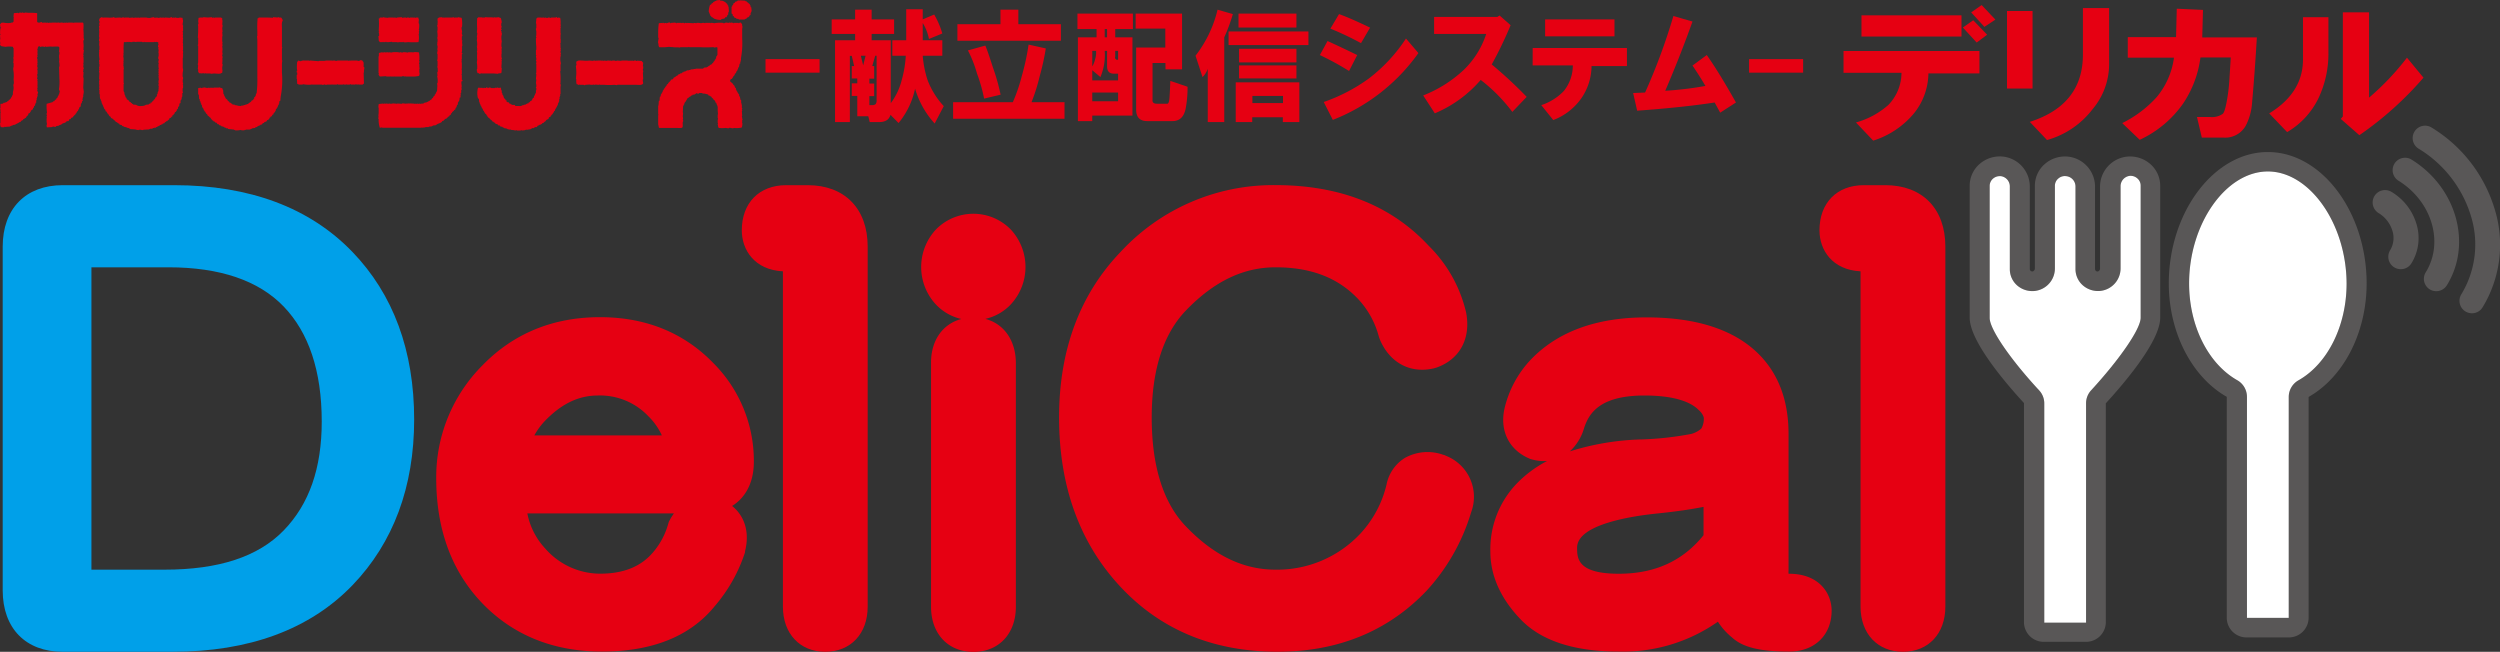 <svg xmlns="http://www.w3.org/2000/svg" viewBox="0 0 454.17 118.41"><rect x="0" y="0" width="454.17" height="118.41" fill="#333333" stroke="none"/><defs><style>.cls-1{fill:#00a0e9;}.cls-2,.cls-4{fill:#e60012;}.cls-3{fill:#595757;}.cls-4{fill-rule:evenodd;}.cls-5{fill:#fff;}</style></defs><g id="レイヤー_2" data-name="レイヤー 2"><g id="文字"><path class="cls-1" d="M64,45.74c-7.73-8-18.63-12.1-32.39-12.1H11.39C4.67,33.64.49,37.91.49,44.8v62.45c0,6.89,4.18,11.16,10.9,11.16h19.9c14,0,25-4.07,32.75-12.1,7.43-7.73,11.2-17.86,11.2-30.1C75.24,63.73,71.47,53.48,64,45.74ZM16.61,48.56h14c9.34,0,16.38,2.4,20.92,7.12s6.92,11.68,6.92,20.9c0,8.48-2.27,15-6.92,19.79s-11.82,7.12-21.63,7.12H16.61Z"/><path class="cls-2" d="M133,91.92c2.49-1.55,3.95-4.34,3.95-8a25.1,25.1,0,0,0-7.3-17.9h0c-5.37-5.57-12.32-8.4-20.66-8.4-8.58,0-15.77,3-21.37,8.78a28.71,28.71,0,0,0-8.37,20.49c0,9.3,2.82,16.94,8.37,22.71s12.91,8.77,21.72,8.77c9.22,0,16.14-2.81,20.58-8.34a28.49,28.49,0,0,0,5.43-9.7l0-.19C136.21,96.76,135.32,93.78,133,91.92Zm-11.5,2.89-.14.48a13.46,13.46,0,0,1-2.68,5c-2.21,2.64-5.38,3.93-9.69,3.93a13.27,13.27,0,0,1-9.91-4.54,13,13,0,0,1-3.28-6.41h26.63a9.17,9.17,0,0,0-.69,1.09ZM99.08,76.38c2.93-3,6-4.53,9.54-4.53a12.11,12.11,0,0,1,9.19,3.79,11.74,11.74,0,0,1,2.43,3.46H97.07A12.52,12.52,0,0,1,99.08,76.38Z"/><path class="cls-2" d="M146.73,33.64h-3.91c-4.89,0-8.06,3.22-8.06,8.2,0,3.58,2.32,7.19,7.47,7.45v60.92c0,4.91,3.09,8.2,7.7,8.2s7.7-3.29,7.7-8.2V44.8C157.63,37.91,153.45,33.64,146.73,33.64Z"/><path class="cls-2" d="M179,57.93a9.08,9.08,0,0,0,4.62-2.62,10,10,0,0,0,0-13.62l0,0a9.51,9.51,0,0,0-13.59,0,10,10,0,0,0,0,13.63,9.1,9.1,0,0,0,4.62,2.63c-3.37.89-5.51,3.85-5.51,7.93v44.35c0,4.91,3.1,8.2,7.7,8.2s7.71-3.29,7.71-8.2V65.86C184.5,61.78,182.35,58.81,179,57.93Z"/><path class="cls-2" d="M262.77,82.84l-.33-.15-.34-.1a8.44,8.44,0,0,0-6.86.59,7.35,7.35,0,0,0-3.36,4.89,19.82,19.82,0,0,1-4.56,8.67,20.68,20.68,0,0,1-15.59,6.75c-5.88,0-11.21-2.57-16.29-7.86-4.12-4.28-6.21-10.94-6.21-19.79,0-8.6,2.09-15.14,6.2-19.42,5.09-5.29,10.42-7.86,16.3-7.86,6.36,0,11.23,1.85,14.88,5.64a15.89,15.89,0,0,1,3.88,6.95l.2.56c1.79,4.21,5.53,6.2,9.78,5.21l.46-.13c4.24-1.47,6.32-5.27,5.42-10a25,25,0,0,0-6.82-12.16c-6.78-7.31-16.14-11-27.8-11a37.74,37.74,0,0,0-28.12,12.1c-7.44,7.73-11.21,17.86-11.21,30.1,0,12.74,3.89,23.24,11.57,31.21,7.24,7.54,16.71,11.36,28.12,11.36,10.93,0,20-3.7,27-11a36.37,36.37,0,0,0,8.16-14.31A8,8,0,0,0,262.77,82.84Z"/><path class="cls-2" d="M325,104.23h-.08a5.45,5.45,0,0,1,0-.67V78.8c0-5.86-1.73-10.64-5.16-14.21h0c-4.42-4.6-11.37-6.93-20.66-6.93-9.06,0-16.13,2.58-21,7.67A19.3,19.3,0,0,0,273.37,74c-1,4.08.67,7.62,4.32,9.24l.34.15.35.09a8,8,0,0,0,2.67.27,21.46,21.46,0,0,0-5.49,4.08,17.23,17.23,0,0,0-4.81,12.36c0,4.39,1.86,8.55,5.53,12.36s9.59,5.82,17.81,5.82a30,30,0,0,0,18-5.43,11.79,11.79,0,0,0,2.52,2.83c1.95,1.82,5.11,2.6,10.44,2.6,4.61,0,7.7-3,7.7-7.46C332.71,107.6,330.33,104.23,325,104.23Zm-15.52-7c-3.8,4.7-8.85,7-15.4,7-7.57,0-7.57-2.85-7.57-4.74,0-4.31,10.32-5.79,14.79-6.23,3.45-.36,6.1-.76,8.18-1.18ZM287.74,77.9c.87-2.82,2.9-6.05,11-6.05,4.79,0,8.21.92,9.9,2.68a2.84,2.84,0,0,1,.88,1.31,3.6,3.6,0,0,1-.43,2,4.44,4.44,0,0,1-1.88,1,58.75,58.75,0,0,1-9.18,1h-.25A47.56,47.56,0,0,0,285.19,82,9.25,9.25,0,0,0,287.74,77.9Z"/><path class="cls-2" d="M342.51,33.64H338.6c-4.9,0-8.06,3.22-8.06,8.2,0,3.58,2.31,7.19,7.46,7.45v60.92c0,4.91,3.1,8.2,7.71,8.2s7.7-3.29,7.7-8.2V44.8C353.41,37.91,349.23,33.64,342.51,33.64Z"/><path class="cls-3" d="M415.76,115.8h-7.59a3.59,3.59,0,0,1-3.64-3.53V72.09C398.16,68.47,394,60.38,394,51.49c0-12.94,8.22-23.87,18-23.87s17.94,10.93,17.94,23.87c0,8.89-4.14,17-10.54,20.62l0,40.16A3.59,3.59,0,0,1,415.76,115.8ZM412,31.15c-7.63,0-14.31,9.5-14.31,20.34,0,7.66,3.43,14.56,8.74,17.58a3.48,3.48,0,0,1,1.77,3v40.18h7.59V72.09a3.48,3.48,0,0,1,1.77-3c5.31-3,8.74-9.92,8.74-17.58C426.27,40.65,419.59,31.15,412,31.15Z"/><path class="cls-3" d="M378.92,116.6h-7.59a3.59,3.59,0,0,1-3.64-3.53V73.22c-3.68-4-9.86-11.36-9.86-15.5v-24a5.22,5.22,0,0,1,1.79-3.92,5.59,5.59,0,0,1,4.2-1.36,5.48,5.48,0,0,1,4.93,5.43v15a.46.46,0,0,0,.15.33.47.47,0,0,0,.37.11.56.56,0,0,0,.4-.57V33.73a5.22,5.22,0,0,1,1.79-3.92,5.58,5.58,0,0,1,4.21-1.36,5.49,5.49,0,0,1,4.93,5.43v15a.43.43,0,0,0,.15.33.46.46,0,0,0,.36.11.56.56,0,0,0,.4-.57V33.88a5.49,5.49,0,0,1,4.94-5.43,5.58,5.58,0,0,1,4.2,1.36,5.22,5.22,0,0,1,1.79,3.92v24c0,4.14-6.19,11.51-9.88,15.54v39.81A3.59,3.59,0,0,1,378.92,116.6ZM363.29,32a1.84,1.84,0,0,0-1.23.46,1.74,1.74,0,0,0-.6,1.31v24c0,2,3.68,7.42,9,13.16a3.48,3.48,0,0,1,.92,2.34v39.85h7.59V73.25a3.48,3.48,0,0,1,.92-2.34c5.28-5.75,9-11.18,9-13.19v-24a1.71,1.71,0,0,0-.6-1.31,1.84,1.84,0,0,0-1.41-.46,1.9,1.9,0,0,0-1.64,1.92v14.9a4.12,4.12,0,0,1-3.68,4.08,4.19,4.19,0,0,1-3.16-1,3.94,3.94,0,0,1-1.35-3v-15A1.88,1.88,0,0,0,375.32,32a1.79,1.79,0,0,0-1.41.45,1.71,1.71,0,0,0-.6,1.31V48.78a4.12,4.12,0,0,1-3.68,4.08,4.2,4.2,0,0,1-3.17-1,3.93,3.93,0,0,1-1.34-2.94v-15A1.88,1.88,0,0,0,363.48,32Z"/><path class="cls-2" d="M139.07,10.74h9.82V13.2h-9.82Z"/><path class="cls-2" d="M164.55,10.12h-2.44V7.31h2.52V1.68h3V3.52l2.08-.88a15.29,15.29,0,0,1,1.48,3.44l-2.43,1a8.53,8.53,0,0,0-1.13-2.9V7.31h3.56v2.81h-3.56a19.08,19.08,0,0,0,.87,4.4,14.62,14.62,0,0,0,2.95,4.76l-1.65,3.16a16.16,16.16,0,0,1-3.56-6.33,14.47,14.47,0,0,1-3,6.24l-1.47-1.49c-.24.88-.93,1.32-2.09,1.32H158l-.26-1.06h-2V17.43h-1V15.14h1v-.88h-1V12h.43l-.43-1.85h-.35V22.18h-2.69V7.31h3.65V6.16h-4.26V3.52h4.26V1.76h3V3.52h4.08V6.16h-4.08V7.31h3.47V18.75a11.8,11.8,0,0,0,2-4.23A20.25,20.25,0,0,0,164.55,10.12Zm-8.17,0,.43,1.76.44-1.76Zm2.87,8v-8H159L158.46,12h.35v2.29h-.87v.88h.87v2.29h-.87V19.1h.44a1,1,0,0,0,.69-.18A1.16,1.16,0,0,0,159.25,18.13Z"/><path class="cls-2" d="M173.15,18.57H184a31.65,31.65,0,0,0,1.65-4.84,42.77,42.77,0,0,0,1.21-5.63l3.13.7a44.86,44.86,0,0,1-1.13,5.11,32.55,32.55,0,0,1-1.47,4.66h6v3H173.15Zm.78-14.17h7.82V1.76H185V4.4h7.73v3H173.93Zm1.91,4.76L179,8.28c.29.64.75,2,1.39,4a37.31,37.31,0,0,1,1.39,4.92l-3,.71a29.08,29.08,0,0,0-1.3-4.58A21.75,21.75,0,0,0,175.84,9.16Z"/><path class="cls-2" d="M195.74,2.47h10.07V5.28H202.6v1.5h3.13V21h-7.3V22h-2.61V6.78h3.39V5.28h-3.47Zm5.38,6.77h-.43a10.18,10.18,0,0,1-.78,4.76l-1.48-1.24v1.85h4.69V13.38h-.78c-.81,0-1.22-.44-1.22-1.32Zm-2,0h-.69v2.82a4.2,4.2,0,0,0,.52-1.32A3.81,3.81,0,0,0,199.12,9.24Zm-.69,9.16h4.69V16.81h-4.69Zm2.26-11.62h.43V5.28h-.43Zm2.43,4.05V9.24h-.52V10.3a.39.39,0,0,0,.09.44A.38.38,0,0,0,203.12,10.83Zm8.6.61h-2.34v6.69c-.06.47.2.71.78.71H212c.23.05.38-.24.44-.88s.11-1.62.17-3.26l3.13,1.06a20.57,20.57,0,0,1-.35,4C215.08,21.24,214.3,22,213,22h-4.6c-1.33,0-2-.7-2-2.11V8.63h5.3V5.2h-5.39V2.47h8.43V12.59h-3Z"/><path class="cls-2" d="M217.19,10.12a21.87,21.87,0,0,0,4-8.36l2.78.8a31.44,31.44,0,0,1-1.56,4.22v15.4h-3V12.5a3.84,3.84,0,0,1-.95,1.5Zm6-1.93V5.72H237.7V8.19Zm1.3,6.77h11.56v7.22h-3V21.3h-5.56v.88h-3ZM225,5V2.47h10.52V5Zm.09,3.87h10.43v2.47H225.1Zm0,5.37V11.88h10.43v2.38Zm2.43,4.49h5.56V17.43h-5.56Z"/><path class="cls-2" d="M239.78,10l1.39-2.55c1.8.82,3.59,1.67,5.39,2.55l-1.48,2.9A50.73,50.73,0,0,0,239.78,10Zm.7,8.53a31.37,31.37,0,0,0,8.25-4.31A29.43,29.43,0,0,0,255.42,7l2.26,2.64a34.47,34.47,0,0,1-15.55,12.14ZM241.69,5.2l1.57-2.64c1.45.52,3.33,1.35,5.64,2.46l-1.65,2.82A54.65,54.65,0,0,0,241.69,5.2Z"/><path class="cls-2" d="M258.55,17.34a23.15,23.15,0,0,0,7.3-4.58A15.92,15.92,0,0,0,270,6.16h-9.47V3.08H272l.43-.26,2,1.76A72,72,0,0,1,271,11.71a77.75,77.75,0,0,1,6.35,5.89l-2.61,2.73A30.43,30.43,0,0,0,269,14.52a22.51,22.51,0,0,1-8.34,6.07Z"/><path class="cls-2" d="M278.44,8.72h17.12V12h-6.43a10.38,10.38,0,0,1-1.82,5.81,11,11,0,0,1-5.13,4L280,19.1a10,10,0,0,0,4.08-2.55,7.37,7.37,0,0,0,1.65-4.67h-7.3Zm2.26-5.2h12.6V6.6H280.7Z"/><path class="cls-2" d="M296.69,16.9l2.17-.09A109.43,109.43,0,0,0,304,2.91l3.47,1c-1.5,4.22-3.16,8.42-4.95,12.58a60.64,60.64,0,0,0,7.3-.88q-1.14-1.94-2.35-3.7L310.07,10q2.18,3.08,5.3,8.62l-2.87,1.85-1-1.85q-5.82.89-14.08,1.49Z"/><path class="cls-2" d="M317.75,10.74h9.82V13.2h-9.82Z"/><path class="cls-2" d="M334.91,9.27H359.6v4.07h-9.27a11.76,11.76,0,0,1-2.63,7.26,15.79,15.79,0,0,1-7.4,4.95l-3.13-3.3a14.91,14.91,0,0,0,5.89-3.19,8.45,8.45,0,0,0,2.38-5.83H334.91Zm3.26-6.48h18.17V6.64H338.17ZM356.59,5l1.88-1.32L361,6.31,359.1,7.73Zm1.51-2.75L360,.92l2.5,2.64-2,1.32Z"/><path class="cls-2" d="M364.61,16.09V2h4.64V16.09Zm4.14,6.05q9.64-3.08,9.65-12.21V1.47h4.76V11.69a12.72,12.72,0,0,1-3,8.14,15.74,15.74,0,0,1-8.28,5.61Z"/><path class="cls-2" d="M385.54,22.36a20.78,20.78,0,0,0,6.27-4.73,14.08,14.08,0,0,0,3.13-7.15h-8.39V6.75h8.77l.13-5.17,4.76.22-.13,5H410q-.37,6.25-.87,11.87A10.61,10.61,0,0,1,408,22.8a4.28,4.28,0,0,1-4,2.2h-4l-.88-3.74h2.38a3.47,3.47,0,0,0,2.26-.55c.25-.14.5-.88.75-2.2a31.43,31.43,0,0,0,.5-4.07l.25-4h-5.51a19.44,19.44,0,0,1-3.14,8.36,19.78,19.78,0,0,1-7.89,6.6Z"/><path class="cls-2" d="M412.24,20.6q6.13-3.74,6.14-9.79V3.12H423V9.6a18.89,18.89,0,0,1-1.76,8.14A14.42,14.42,0,0,1,415.5,24Zm13,1,.38-.44V2.24h4.76v15.5a47.55,47.55,0,0,0,6.89-7.26l3,3.63a61.45,61.45,0,0,1-11.65,10.45Z"/><path class="cls-3" d="M436.12,48.9a2.26,2.26,0,0,1-1.91-3.44,4.31,4.31,0,0,0,.42-3.51,5.67,5.67,0,0,0-2.53-3.25,2.25,2.25,0,0,1,2.38-3.83A10.17,10.17,0,0,1,439,40.71a8.72,8.72,0,0,1-.92,7.12A2.25,2.25,0,0,1,436.12,48.9Z"/><path class="cls-3" d="M442.59,52.9a2.32,2.32,0,0,1-1.18-.33,2.25,2.25,0,0,1-.73-3.1c3.35-5.42,1.13-12.88-4.95-16.64A2.25,2.25,0,0,1,438.11,29c8.18,5.06,11.05,15.31,6.4,22.84A2.28,2.28,0,0,1,442.59,52.9Z"/><path class="cls-3" d="M449.06,56.91a2.26,2.26,0,0,1-1.92-3.44,17.43,17.43,0,0,0,1.77-14.16A21.64,21.64,0,0,0,439.37,27a2.25,2.25,0,1,1,2.37-3.83,26.16,26.16,0,0,1,11.5,14.94A21.85,21.85,0,0,1,451,55.84,2.24,2.24,0,0,1,449.06,56.91Z"/><path class="cls-4" d="M136.49,1.35l-.13-.06V1l-.12-.06V.8l-.3-.25-.07-.12h-.12l-.12-.19h-.18l-.07-.12-1-.06V.12L134,.06V.18c-.22.06-.13.11-.43.13l-.12.24h-.13l-.06.12h-.06V.86l-.12.06c-.11.2.07.15-.18.3V2.45l.18.12.06.37h.18l.06.24.37.13.06.12h.31v.06h.12v.06h.92c.17,0,.26-.16.49-.18.08-.25,0-.08.18-.19V3.12H136V3.06l.12-.06V2.88l.24-.19V2.33h.06l.07-.25h.06Zm-1.66,20.94V21.8h.06l-.12-.74h.06l-.06-.92h.06a.16.16,0,0,0-.06-.18c0-.05.1-.16.06-.31h-.06V19h-.06v-.25h-.06v-.55l-.12-.06-.13-.61-.12-.06v-.31l-.12-.06V17h-.06v-.12H134v-.19l-.13-.06v-.12h-.06l-.06-.25h-.06V16l-.18-.12c0-.12-.08-.25-.13-.37l-.18-.12v-.12l-.55-.49v-.25h.06c.05-.17,0-.14.19-.18s.06-.21.24-.25c.09-.39.34-.29.37-.73.33-.09.16-.2.3-.43l.13-.06v-.19H134v-.12h.06l.06-.3.12-.07.12-.61.13-.06v-.3h.06V11h.06v-.43A14.84,14.84,0,0,0,134.83,7V5.33c0-.25.11-.49,0-.62,0-.31,0-.35-.18-.49V4.16c-.29-.18-.31.09-.49.06V4.16h-.8s0,.09-.12.06V4.16h-.18V4.1h-.31v.06c-.08,0-.15-.1-.3-.06v.06l-.56-.06c-.12,0-.28.17-.49.12V4.16a5.92,5.92,0,0,0-1.65.06,1.94,1.94,0,0,0-.67-.06v.06H129V4.16h-.86v.06l-.25-.06a1.49,1.49,0,0,0-.55.06,2.7,2.7,0,0,0-.79-.06v.06l-.49-.06v.06l-1.23-.06v.06c-.08,0-.19-.1-.36-.06a.18.18,0,0,1-.19.06V4.16h-.43l-.12.06V4.16H123s0,.09-.13.06V4.16h-.18V4.1l-.8.06s0,.09-.12.06l-.06-.12c-.23-.09-.49.15-.67.12V4.16c-.21,0-.31.08-.43.06V4.16h-.25v.06h-.06V4.16l-.61.06a11.87,11.87,0,0,0-.12,1.84v.8h.06c.07.27-.22.85,0,1.1a1,1,0,0,0,.12.61,8.58,8.58,0,0,0,1.78-.06l.67.06V8.51c.09,0,0,.05.06.06.38.06.86,0,1.17.06a.16.16,0,0,0,.18-.06h1.47V8.51l.18.06h1.84a20,20,0,0,0,2.33,0c.24-.05.4.18.61,0a.92.92,0,0,1,.3.06V10h-.06v.12l-.12.06v.13h-.06v.3l-.12.06v.13l-.13.06V11h-.06v.12h-.06a.64.64,0,0,0-.18.31c-.25.08-.07,0-.19.18a.82.82,0,0,1-.42.19v.12l-.19.06v.06h-.12l-.06.12h-.12v.06l-.56.07-.06.12h-.12v.06h-1.35v.06H126v.06h-.43v.06h-.19v.06h-.24v.07h-.37v.06l-.24.06V13h-.31l-.06.12-.24.06-.07.13h-.24l-.06.12-.37.12v.12c-.36.09-.45.36-.8.43,0,.17-.1.18-.18.31l-.31.06c-.09.39-.45.43-.55.79-.26.08-.18.18-.3.37l-.12.06v.13l-.13.06V16l-.18.12-.06.25-.12.06-.07.31h-.06v.12h-.06a.38.38,0,0,0-.06.24h-.12a.84.84,0,0,1-.12.49h-.07l-.06.74h-.12l-.06.85h-.06V20h.06V20h-.06v.8s.08,0,.06.12h-.06v1.65a5.07,5.07,0,0,1,.12.61h.06v.06h3.12c.34,0,1,.09,1.11-.12s0-.71.06-1h.06v-.37h-.06a.16.16,0,0,1,.06-.18l-.06-.43.06-.67h-.06l.06-1.23h.06l.06-.24h.06c.09-.2,0-.22.13-.37s0-.14.18-.18c.06-.26.25-.38.3-.61a.46.46,0,0,0,.25-.13v-.06h.12l.06-.12h.13l.12-.18h.18l.06-.13.43-.06v-.06c.17,0,.14,0,.19-.18A1.18,1.18,0,0,0,127,17V16.9h.61V17H128V17l.67.18v.13l.37.12.06.12h.12c.1.35.34.22.43.61.15,0,.1,0,.18.13h.06v.12h.07v.18l.18.12.06.31h.06v.12h.06v.19h.06v.73l.06.74h-.06v.67h.06v.24h-.06v.62h.06l-.06.36h.06a.89.89,0,0,0,.13.55,4.92,4.92,0,0,0,1.22,0l.61.07v-.07c.34-.08.72.18.92,0a4.52,4.52,0,0,0,1.41-.06,1.57,1.57,0,0,0,.12-.85h-.06v-.06Zm-6-20.15v.25h.06l.07.24H129v.19h.06l.24.3h.13l.06.12.18.07v.06l.18.06a2.73,2.73,0,0,0,1.11.18l.06-.12h.18V3.43l.43-.06V3.31c.1-.07.08,0,.12-.19H132l.06-.18h.06V2.76l.18-.13V2.27h.06V2.14h.06l-.06-.92h-.06V1l-.12-.06-.06-.25H132c0-.15,0-.1-.13-.18V.43h-.12l-.06-.12h-.18V.24a1.36,1.36,0,0,0-.68-.12V0l-.67.06V.12l-.37.12V.31c-.12.06-.15,0-.24.12s0,0-.06.12a.35.35,0,0,0-.31.31H129a4.16,4.16,0,0,0-.25,1.28Zm-12.24,8.94-.86-.06a.16.16,0,0,1-.18.06V11h-.37v.06l-.43-.06v.06l-.37-.06v.06l-.49-.06h-1v.06l-.86-.06v.06c-.2.05-.29-.05-.43-.06a1.29,1.29,0,0,0-.55.06.73.73,0,0,0-.37-.06v.06h-.06V11h-.31v.06l-.61-.06v.06l-.3-.06-.13.06V11h-.73c-.09,0,0,.06-.06.06s-.1-.09-.25-.06v.06c-.14,0-.23-.11-.43-.06v.06L107.1,11a5,5,0,0,1-1.23,0c-.35,0-.87-.07-1,.12l-.18.06v.49h.06c0,.19-.17.28-.12.49a7.67,7.67,0,0,1,.06,1.47l-.06.49h.06v.06h-.06c0,.16,0,.12.06.19a3.31,3.31,0,0,0,.06.92l.25.06v.06c.14.05.23-.07.3-.06v.06H106c.08,0,.15.1.3.06v-.06l.92-.06v.06h.49s0-.08.12-.06v.06h.31v-.06a4.44,4.44,0,0,0,.73.06s0-.08.13-.06v.06h.79a11.68,11.68,0,0,0,1.78,0l.55.06v-.06h.31v-.06h.06v.06h3.12c.27,0,.82.07,1-.06.44-.14.08-.54.18-.92h.06l-.06-1.29h.06V12.8h-.06v-.31h.06v-.43h-.06l.06-.67A.83.83,0,0,1,116.59,11.08ZM101.89,4.9h-.06c0-.25.12-.34,0-.49a3.67,3.67,0,0,0-.06-1.17l-.36-.06a.16.16,0,0,1-.19.06s0-.16-.24-.12v.06h-.86v.06h-.25V3.18h-.3v.06H99.2V3.18l-.37.06V3.18h-.3s0,.08-.12.06V3.18h-.74a.88.88,0,0,1-.24.19c0,.3-.05.61-.07.92h.07v.85h-.07c0,.17,0,.33.07.49v.86h-.07c0,.2.09.3.07.43h-.07c0,.51,0,1,.07,1.53v.61h-.07V10h.07c0,.1-.05.2-.07.31a1.25,1.25,0,0,1,.07.55.17.17,0,0,0-.07.18h.07v.37c0,.08-.06,0-.07.06s.07.12.07.12v1.65h-.07a.18.18,0,0,0,.07.19c0,.32-.05.65-.07,1h.07c0,.22-.05.45-.07.67a1.7,1.7,0,0,1,.07.67.18.18,0,0,0-.07.19h.07v.43h-.07v.49H97.3V17h-.06v.12h-.06v.19l-.12.06-.12.43h-.13l-.06.18h-.06v.18l-.18.13v.06h-.13l-.18.24h-.12v.06H96v.13c-.3,0-.27.07-.49.18V19h-.25v.06H95.1v.06h-.25v.06h-.12v.07h-.24v.06h-.06v-.06h-.8l-.12-.19h-.43L93,19H92.9v-.06h-.13v-.06c-.08-.06-.1-.05-.24-.06-.11-.38-.22-.15-.43-.31s0-.16-.06-.25l-.19-.06L91.79,18l-.24-.18-.06-.31h-.06v-.18l-.13-.07-.06-.36h-.06v-.12h-.06l.06-.31-.12-.06L91,15.92l-.49.06v-.06h-.25V16H90.2v-.06h-.3V16h-.68v-.06l-.43-.06V16h-.24v-.12H88.3V16l-.43-.06V16h-.24v-.06a.88.88,0,0,0-.31.06v-.06h-.49V16a3.58,3.58,0,0,0,0,1.84h.07v.12H87l.06.61h.06l.06.31h.06V19h.06v.18l.13.06v.19h.06v.12h.06v.12l.12.06.12.37.12.06.07.25.12.06v.12l.24.18.06.19.13.06v.12h.06v.12h.06l.06.13h.12l.19.24c.2.21.34.19.49.49h.18v.12c.34.05.19.13.37.25l.36.12.13.18h.24l.12.19.37.06.06.12h.13v.06h.12v.06l.49.07v.06h.12v.06h.18v.06h.43v.06l.68.06v.06l.42-.06v.06h.68a.16.16,0,0,1,.18-.06v.06l.61-.06v-.06h.19v-.06c.09,0,.11.06.12.06l.73-.12v-.06h.13l.06-.13H97l.06-.12h.12v-.06h.31l.24-.31h.19l.06-.12h.18v-.06h.12v-.06h.13l.12-.18.24-.06.12-.19H99l.3-.37h.13l.06-.12h.12c.06-.05.09-.26.12-.3h.06v-.07H100a.42.42,0,0,1,.12-.3h.06c.11-.15-.07-.12.18-.19.08-.27.27-.3.31-.61h.12c.06-.44.38-.6.43-1h.12a1,1,0,0,1,.07-.43h.06v-.18h.06v-.12h.06V18h.06v-.37h.06v-.18h.06v-.37h.06V15.8l.06-.43h-.06v-.19h-.06c0-.1.06-.1.06-.12v-.37a10.44,10.44,0,0,0-.06-1.71v-.06h.06V11.69h.06v-.24a3.11,3.11,0,0,1-.06-1.23h.06l-.06-.36h.06V9.61h-.06V9.24h.06l-.06-.36h.06c0-.16-.06-.19-.06-.19V8h-.06V7.9h.06l.06-.37h-.06l.06-.37h-.06V6.24h.06a.16.16,0,0,0-.06-.18v-1A.16.16,0,0,0,101.89,4.9ZM86.71,13.22h.06v.07H87v.12l.43-.06v-.06h.06v.06h2.26l.74.06v-.06l.55-.06v-.07h.06l.06-.85h-.06v-.55l.06-.49h-.06v-.06c0-.13.06-.13.06-.13V10.9h-.06c0-.14.11-.23.06-.43h-.06V9.73h.06l-.06-.42h.06a.18.18,0,0,0-.06-.19l.06-.61h-.06a3.84,3.84,0,0,1,.06-1,3.08,3.08,0,0,1-.06-1,1.29,1.29,0,0,0,.06-.55h-.06V5.63H91c0-.19.16-.13.12-.36h-.06V5h.06V4.71h-.06V4.22h.06a1,1,0,0,0-.06-.61.58.58,0,0,0-.12-.37c-.09,0-.14,0-.25-.06V3.12L90,3.18l-.31-.06-.06.12h-.06V3.18c-.4-.07-1,0-1.29-.06a.16.16,0,0,0-.18.06h-.61V3.12l-.37.06V3.12c-.28,0-.26.09-.43.19a13.21,13.21,0,0,0,0,1.89l-.06.74h.06c.07.28-.09.69-.06.86h.06l-.06.55a3.74,3.74,0,0,1,.06.85c0,.09-.08.1-.06.25h.06l-.06.3h.06v.49h-.06l.06.43a7.56,7.56,0,0,0,0,1.17l-.06.49a5.28,5.28,0,0,1,.06,1.16v.06h-.06V13h.06ZM84,6.43a3.92,3.92,0,0,1-.13-.49h.07c.07-.35-.23-.84,0-1.1a5.54,5.54,0,0,0-.07-1.6l-.67-.12v.06h-.61v.06h-.06V3.18h-.13V3.12a.16.16,0,0,0-.18.06H80.71v.06h-.06V3.18h-.37V3.12l-.55.06a.88.88,0,0,1-.24.19v.55s.08,0,.06.12h-.06v.49h-.06v.31h.06v.73h-.06l.06.67V6.8h-.06V7h.06v.61h-.06c0,.14.07.17.06.25h-.06v.43h.06v.55h-.06a.16.16,0,0,0,.06.18v.37h-.06v.43h.06v1h-.06v.24h.06v1a.16.16,0,0,0-.06.18h.06c.06.24,0,.52.06.68V13h-.06v.12h-.06l.06.61a.17.17,0,0,0-.06.19,3.13,3.13,0,0,1,.06,1.16h-.06v.37h.06v.06h-.06v.24h.06v.07h-.06c0,.28,0,.57-.07.85h-.12c0,.16,0,.22-.06.31h-.06v.12l-.12.06-.06.25-.25.18v.12c-.11.16-.23.11-.3.37a.77.77,0,0,0-.31.18v.07H77.9l-.07.12h-.12v.06l-.24.06v.06h-.31v.06H77l-.06.13h-.43v.06a.21.21,0,0,1-.19-.06l-.42.06s0-.09-.19-.06v.06l-.37-.06a.17.17,0,0,1-.18.06V18.8H74.9v.06h-.07V18.8h-.36c-.09,0,0,.07-.06.06V18.8H74s0,.08-.12.06V18.8c-.18,0-.16,0-.19.06a1.53,1.53,0,0,0-.67-.06v.06l-.86-.06v.06l-.49-.06v.06c-.08,0,0-.05-.06-.06a1.52,1.52,0,0,0-.55.06l-.43-.06v.06l-.55-.06v.06c-.11,0-.12-.06-.12-.06-.15,0-.19.06-.19.06l-.42-.06v.06a1.55,1.55,0,0,0-.56.06l-.06.61h.06v1l-.06.61h.06c0,.22-.17.29,0,.49A4.36,4.36,0,0,0,69,23.2h.18v-.06l.37.06h7v-.06h.06v.06l.67-.06v-.06h.62V23h.18V23l.43-.06v-.06h.12v-.07l.55-.06v-.06h.12l.06-.12h.13v-.06h.12v-.06h.18v-.06l.25-.06.06-.13h.18V22.1c.07-.07,0,0,.06-.12a.43.43,0,0,0,.31-.12V21.8c.15-.12.12.06.18-.19l.31-.06v-.12h.06c.11-.13.13,0,.19-.25h.18l.12-.24.18-.06.07-.25.18-.12v-.12l.37-.31V20l.24-.12v-.19h.06v-.12l.13-.06v-.18H83L83,19.1l.18-.12v-.37h.06v-.12l.13-.06a1.51,1.51,0,0,0,.12-.68l.18-.06V17.2h.06l-.06-.3.12-.06v-.49h.07v-.43h-.07v-.06h.07c.07-.44-.12-.66,0-1.11H84v-.24H83.9v-.92h-.07c0-.12.07-.12.07-.12v-.86h-.07c0-.12.07-.12.07-.12V11.33s-.09,0-.07-.13a.11.11,0,0,0,.07-.12L83.83,11h.07c0-.14-.08-.17-.07-.25h.07V9.86A.16.16,0,0,0,84,9.67l-.13-.06a3.46,3.46,0,0,0,.07-.43V8.94h-.07V8.88h.07V8.57h-.07V8.51h.07V8.33H84l-.06-.74c0-.09.09-.1.06-.24H83.9V6.61A.16.16,0,0,0,84,6.43ZM69,13.9l1.16-.06v.06h.67c.09,0,0-.07.07-.06v.06h.73c.09,0,0-.07.06-.06v.06h1.35v-.06h.37v.06h.06l.18-.06v.06H75.2c.2,0,.45,0,.55-.06.32,0,.24,0,.43-.13l.06-.49h-.06v-.61l.06-.3h-.06v-.68h-.06c0-.14.12-.33.06-.55h-.06V11h.06a7,7,0,0,0-.06-1.47,3.77,3.77,0,0,0-.92-.06L75,9.55V9.49h-.86s0,.06-.12.06a2.91,2.91,0,0,0-.86-.06v.06h-.24V9.49h-.31v.06c-.15,0-.16-.05-.24-.06a6.79,6.79,0,0,0-1.11,0v.06l-.67-.06v.06c-.12,0-.12-.06-.12-.06h-.31v.06A.16.16,0,0,1,70,9.49h-.31v.06l-.43-.06v.06c-.32,0-.24,0-.43.12v.55h-.06v3.07a.08.08,0,0,1,.06.12h-.06C68.79,13.72,68.9,13.71,69,13.9Zm-.25-7.35.06.86a.88.88,0,0,1,.19.24h.55V7.59h.06v.06H70a.16.16,0,0,1,.18-.06v.06h.43l.61-.06v.06h1v.06a.17.17,0,0,0,.19-.06h.79V7.59h.06v.06h.19v.06l.73-.06a12.46,12.46,0,0,0,1.84,0,3.73,3.73,0,0,0,.06-1.28c-.06-.27.14-.3,0-.55,0-.09.11-.21.06-.37h-.06a3.64,3.64,0,0,0,.06-1.16h-.06c-.08-.29.1-.74-.06-.92L76,3.18h-.49v.06h-.06c-.09,0-.1-.07-.25-.06l-.12.06V3.18h-.61v.06a.17.17,0,0,1-.19-.06h-.36v.06h-.13V3.18a4.06,4.06,0,0,0-.73.06L73,3.12l-.86.06v.06l-.55-.06v.06h-.06V3.18h-1v.06l-.74-.06V3.12a.16.16,0,0,0-.18.06H69v.13l-.19.06a11,11,0,0,1,0,1.9v.36c0,.09.06,0,.06.06v.06h-.06a.89.89,0,0,0,.06.37v.43Zm-2.69,5.63v-.85H66V11.2s-.09,0-.12-.12-.32-.17-.49-.12V11a.76.76,0,0,1-.43.06V11L64.12,11V11h-.49v.06h-.06V11c-.15,0-.26.07-.31.06V11h-2v.06h-.36V11h-.43v.06h-.06V11H59.28V11l-.36.06h-1v.06L56.41,11V11h-.13v.06c-.1,0-.1-.06-.12-.06h-1V11c-.17-.05-.44.1-.55.12L54.14,11v.12L54,11.2a6.65,6.65,0,0,0-.06,1.29l.06.37H53.9v.3H54v.43H53.9v.74H54l-.06.18.06.73.24.07v.06h.74s0-.08.12-.06a5.87,5.87,0,0,0,1.53.06v-.06h.06v.06h1.84v.06l.43-.06v-.06c.12,0,.17.18.36.12l.06-.12.07.06h.79l.12-.06v.06h.86a.15.15,0,0,1,.19-.06v.06h.91v-.06c.11,0,.11,0,.13.06h.36l.19-.06v.06h.55v-.06h.24v.06h.31v-.06h.06v.06h.37v-.06l.49.06v-.06c.12,0,.12.06.12.06h.73a.79.79,0,0,1,.25-.19l-.06-2h.06v-.43a1.31,1.31,0,0,0,.06-.55Zm-15-9h-.43V3.12a.16.16,0,0,0-.18.06l-.86-.06v.12c-.54-.05-1.26-.06-1.9-.06H47l-.06.13h-.13a14.7,14.7,0,0,0-.06,2.26v1h-.06l.06.67V14A20,20,0,0,1,46.61,17h-.12a.77.77,0,0,1-.19.61l-.12.06v.25h-.06a.46.46,0,0,0-.12.24c-.17.05-.14.09-.31.13-.06.24-.17.25-.37.36v.06H45.2l-.12.19h-.25l-.06.12h-.24v.06h-.18v.06H44.1v.06h-.31v.07l-.67-.07v-.06h-.31V19.1h-.18V19h-.12V19h-.25l-.12-.18H42l-.06-.13-.25-.06c-.08-.27-.13-.17-.3-.3l-.07-.19-.36-.3-.06-.25h-.07l-.06-.24h-.06v-.19l-.12-.06-.06-.79h-.06L40.37,16h-.31L40,15.86l-.31.06h-.92V16l-.18-.06h-.43V16H38.1v-.06h-.37V16a3,3,0,0,1-.55-.12l-.43.06V16c-.2.05-.34-.18-.55,0L36,16,36,17.14l.12.06.06.8.12.06v.31l.13.06v.24h.06v.13h.06V19l.12.06.06.43.12.06v.12l.13.07v.12H37V20l.12.06v.12l.18.13v.12l.13.06v.12l.24.19v.12l.43.37v.06h.12c.06.21.13.15.19.36h.12v.13l.18.06.13.18H39l.12.19h.18l.25.3h.18l.12.18.31.07.06.12.37.06v.06h.12v.06l.37.12v.07h.31l.06.12,1.1.12v.06h.12v.06a2.7,2.7,0,0,0,1-.06,1.9,1.9,0,0,0,.74.06v-.06h.24v-.06h.74v-.06h.18v-.06l.24-.06v-.06l.56-.07v-.12c.35,0,.33-.13.55-.24l.36-.13v-.06c.24-.1.35,0,.43-.3l.25-.06.06-.13c.25-.15.39,0,.49-.36a.61.61,0,0,0,.49-.49c.16-.05.14,0,.18-.19l.25-.06c0-.22,0-.26.24-.3v-.19h.06c.05-.16,0-.14.19-.18A.49.49,0,0,1,50,20.2h.06l.06-.36.12-.06.06-.19h.07v-.12h.06v-.12h.06v-.19l.12-.06.06-.3h.06v-.37l.19-.12.06-.68a16,16,0,0,0,.24-4.41V11.51l.06-.55h-.06V8.88l.06-.31h-.06V5.14c0-.41-.09-1.12.13-1.34C51.35,3.48,51.2,3.39,51.08,3.18ZM36,4.71H36V5H36v.31H36v.06H36v.49H36l-.06,1H36v.85H36V8H36c0,.05-.1.16-.06.31H36L36,9H36L36,9.18v.25H36L36,10H36L36,11.39H36l-.06.18v.25H36l-.06.73H36L36,13.1l.12.06v.13l.67.06v-.06H37v.06h.18c.15,0,.19-.07.25-.06v.06h.85v.06l.56-.06c.42,0,1.12.13,1.34-.06l.19-.07.06-.55h-.06v-.49a1.26,1.26,0,0,0,.06-.55h-.06l.06-.85h-.06a.17.17,0,0,1,.06-.19v-.37h-.06v-.3h.06V9.55h-.06L40.43,9l-.06-.67h.06V8.08h-.06l.06-.49h-.06v-1h.06l-.06-.79h.06l-.06-.74a1.26,1.26,0,0,0,.06-.55h-.06l.06-.8h-.06V3.31c-.18-.05-.15-.11-.19-.13H39s0,.08-.12.06V3.18c-.16,0-.23.06-.31.06l-.06-.12-.74.06-.85-.06v.06h-.68v.06h-.18c0,.13,0,.41-.06.56H36l.06.49C36,4.43,35.91,4.52,36,4.71ZM33.2,3.61a1,1,0,0,0-.06-.37l-.55-.06v.06H32.1c-.09,0-.15-.09-.31-.06s0,.06-.06.06l-.3-.06v.06c-.24,0-.2-.19-.43-.12l-.06.12-1-.06v.06l-.31-.06-.31.06V3.18H29v.06h-.37V3.18l-.61.06V3.12a3.21,3.21,0,0,0-.67.12,1.85,1.85,0,0,1-.8-.06h-1.1v.06L25,3.18a.18.18,0,0,1-.19.06V3.18l-.67.06V3.18l-.61.06h-.06V3.18h-.74l-.24.06-.06-.12h-.19v.12l-.55-.06-.12.06V3.18l-.67.06V3.18h-.19V3.12a.16.16,0,0,0-.18.06,6.32,6.32,0,0,1-1.16,0h-.62v.06h-.06V3.18h-.12V3.12c-.26,0-.31.15-.49.25,0,.13-.11.24-.06.43h.06v.36s-.06,0-.06.13l.06.42H18c-.05.21.08.39.06.49H18v.37s.08,0,.06.12a.17.17,0,0,0-.06.19s.08,0,.06.12H18c0,.14.07.17.06.24H18V6.8h.06c0,.15-.13.42-.06.67h.06l-.06.8h.06v.79H18v.31h.06v.06H18v.67H18l.06.61h.06L18,10.9v.43h.06l-.06.3h.06v.49H18v.31h.06v.06H18v.24h.06c0,.14-.12.23-.06.43h.06L18,14.39h.06v.24H18V15h.06l-.06.12.06.55H18l.06.49H18a.18.18,0,0,0,.06.19v.73h.06v.25h.06v.06h-.06l.06.55h.06v.12h.07v.18h.06v.13h.06v.24h.06v.19h.06l.06.24h.06v.12h.06v.19h.07l.06.24h.06v.19l.18.12.12.36h.13c.05.22.19.27.24.49h.12a.67.67,0,0,0,.43.49v.19c.21.05.24.14.43.18.06.24.14.19.31.31l.18.24.25.06v.07a.77.77,0,0,0,.36.18c0,.12,0,.05.06.12v.06l.37.06.12.19h.19l.06.12.55.12v.06h.18v.06h.25l.06.13h.12v.06l.92.06a2.35,2.35,0,0,0,.67.12v-.06h.37a.87.87,0,0,0,.43.06v-.06l1.1-.06v-.06h.12v-.06h.43v-.06h.12v-.07H28V23.2h.3l.07-.12h.18l.06-.12h.12V22.9h.13v-.06H29l.06-.13h.18v-.06l.25-.06.06-.12.37-.12v-.13a.61.61,0,0,0,.3-.18V22h.19v-.06l.3-.25.06-.18c.16-.16.29,0,.37-.31h.12c.09-.05,0-.16.07-.24l.18-.06.06-.19.18-.12v-.18l.25-.13v-.12l.12-.06V19.9l.19-.12.06-.37.18-.12.06-.49.19-.07v-.49l.12-.06v-.12H33v-.37h.06v-.12h.06V16.9h.12A2.4,2.4,0,0,1,33.2,16h.06v-.55s-.08,0-.06-.12h.06v-.31H33.2v-.61h.06v-.37H33.2a3.72,3.72,0,0,1,.06-1.22v-.37H33.2v-2h.06v-.18H33.2s.09-.16.06-.31H33.2V10h.06V9.73H33.2V9.67h.06V9.24H33.2c0-.12.06-.12.06-.12V8.27H33.2A.68.68,0,0,0,33.26,8l-.06-.31.06-.3a.18.18,0,0,1-.06-.19h.06V6.86H33.2l.06-.49H33.2l.06-.49H33.2V5.63h.06V5H33.2c0-.09,0,0,.06-.06V4.59H33.2C33.11,4.25,33.36,3.79,33.2,3.61Zm-4.34,8h-.07v.61h.07c0,.09-.05,0-.07.07s.07.16.07.24h-.07v.31h.07c0,.12-.07.12-.07.12v.31h.07a.75.75,0,0,0-.07.36s.08,0,.07.13h-.07l.07.85h-.07v.49s.08,0,.07.12h-.07v.43h.07l-.07.37h.07v.06h-.07v.49h-.06v.12h-.06l-.06.43h-.12a1.12,1.12,0,0,0,.06.25h-.06v.12h-.06l-.06.18h-.13a.66.66,0,0,1-.24.43h-.06v.12l-.13.07-.3.36h-.18v.19c-.16,0-.22,0-.31.06V19H26.9V19h-.31v.06h-.18v.06h-.13v.06a3.63,3.63,0,0,1-1.16.07v-.07h-.24l-.07-.12L24.33,19V19H24.2l-.06-.12H24V18.8a.59.59,0,0,0-.25-.13v-.12l-.24-.06-.06-.18L23,18v-.12H23c-.11-.17.06-.11-.19-.19l-.06-.36h-.06V17.2h-.06l-.06-.49h-.06v-.12h-.06V15.24s.09,0,.06-.18h-.06V12.73l.06-.42h-.06v-.37h-.06l.06-.37h-.06c0-.08.09-.1.06-.24s-.08,0-.06-.13h.06v-.79h-.06l.06-.61h-.06V9.73h.06V9.12a9.8,9.8,0,0,1,.06-1.47H23V7.59l.37.06V7.59a2.34,2.34,0,0,0,.61.06h.06V7.59h.37l.36.06V7.59h1.05v.06h.42V7.59h.07v.06h1.71V7.59l.24.06.25-.06v.06h.24V8s.08,0,.07.12h-.07l-.06.43.13.06a.92.92,0,0,0-.07.37h.07v.37a.17.17,0,0,0-.07.18h.07v.74h-.07v.42h.07a1.18,1.18,0,0,1-.07.56ZM15.26,7H15.2V6.92h-.06c0-.09,0,0,.06-.06V6.24h-.06l.06-.12-.06-.92h.06l-.06-.36h.06l-.06-.68h-.06V4.1c-.44,0-.95,0-1.53,0l-.31.06V4.1h-.91v.06h-.07V4.1H12v.06c-.12,0-.12-.06-.12-.06l-.49.06V4.1a1.19,1.19,0,0,0-.56.06c-.08,0,0,0-.06-.06h-.36v.06c-.13,0-.13-.06-.13-.06H9.33s0,.08-.13.06V4.1c-.21,0-.38.08-.49.06V4.1a1,1,0,0,0-.36.06V4.1H7.92l-.19.06V4.1H7.61V4C7.35,4,7.15,4.19,7,4.1A.73.73,0,0,1,6.75,4V2.39a10.08,10.08,0,0,0-1.59-.06l-.61-.06v.06H4.18s0-.09-.18-.06v.06l-.43-.06v.06H3.45v.06a.18.18,0,0,1-.19-.06l-.73.06a2.44,2.44,0,0,0-.06.79h.06v.06H2.47v.68a2.51,2.51,0,0,0-.19.18H2v.06A4.45,4.45,0,0,1,.57,4.1L.2,4.16A.47.47,0,0,1,0,4.41L.08,5H.2v.12H.08a4.94,4.94,0,0,0-.06,1c0,.09.09.1.06.25H0l.06.79H0c-.09.33.16.67,0,.86,0,.27.13.2.24.37L1,8.51a3.83,3.83,0,0,1,1.35,0l.06.24h.06v1.66H2.41v.24h.06l-.06.8h.06v.79H2.41v.43a6.5,6.5,0,0,1,.06,1.72l.06.79H2.47v.19H2.41l.06.49a2.51,2.51,0,0,1-.12.85c0,.21,0,.41-.07.62H2.22l-.12.36H2v.13H2l-.25.3H1.61c0,.16,0,.1-.12.19v.06H1.37l-.13.18H1.06v.06H.88v.06H.63l-.06.13a1.17,1.17,0,0,1-.49.06v.79a.17.17,0,0,0-.06.19H.08v.49H.14l-.06.24v1H.14v.06H.08v.74H0L.08,23c.17,0,.16.11.18.12H.75L.82,23l.06.06L1.67,23V23h.19V22.9H2v-.06h.24l.07-.13.49-.06.06-.12H3v-.06h.12l.12-.12h.13l.06-.13.3-.06L3.82,22a.68.68,0,0,1,.36-.18v-.13c.25-.06.3-.24.55-.3a.49.49,0,0,1,.19-.31v-.06H5l.12-.12c0-.07,0-.25.12-.31l.19-.06v-.12l.12-.06.06-.25.12-.06V20L6,19.84v-.19l.12-.06v-.12h.06v-.18l.19-.13.06-.36h.06v-.13l.12-.06-.06-.3h.06v-.13h.06v-.36h.06v-.19h.06v-.24h.07l-.07-.31h.07V16.9h.06l-.06-.31H6.75l.07-.37L6.75,16h.07v-.37H6.75v-.06h.07v-.92H6.75s.1-.15.07-.3H6.75v-.31h.07c0-.19-.06-.29-.07-.43s.06-.18.07-.18V12.8a1.44,1.44,0,0,0-.07-.25h.07v-.43H6.75c0-.19.06-.28.07-.43l-.07-.18h.07v-.37s-.08,0-.07-.12h.07a.74.74,0,0,0-.07-.37v-.3h.07V10.1H6.75c0-.12.07-.12.07-.12V9.61H6.75V9.55h.07V9.06H6.75c0-.1.06-.1.07-.12.07-.3,0-.3.18-.49s.23.14.49.06V8.45h.43v.06h.24a.17.17,0,0,1,.19-.06v.06l.79-.06a4,4,0,0,0,.86,0h.61a1.49,1.49,0,0,0,.18.18l-.06.8h.06v.49h-.06v.73h.06l-.06.31h.06l-.06.24a2.48,2.48,0,0,1,.06.92h-.06l.06,2.21a7.85,7.85,0,0,1-.06,1.77c-.06.24.12.38.13.49l-.13.55h-.06v.19l-.12.06-.12.36-.19.13V18l-.12.12H10l-.12.25-.25.06-.06.12-1.1.31a8.36,8.36,0,0,0,.06,1.53.16.16,0,0,1-.06.18v.31h.06a.16.16,0,0,1-.06.18v.31h.06c0,.12-.06.12-.06.12v.67h.06l-.06.13c0,.11.06.12.06.12v.24H8.47a1,1,0,0,0,.06.49l1-.06V23h.31V23c.07,0,.1.11.24.06V23h.12V22.9l.49-.06v-.07h.12v-.06H11l.06-.12h.18l.13-.18h.18v-.06l.31-.06L12,22.1A.38.38,0,0,0,12.2,22V22h.25v-.06c.1-.07.08,0,.12-.19s.14-.08.31-.12v-.18h.06v-.06h.18c.16-.19.33-.37.49-.55l.12-.07v-.12l.13-.06v-.12l.12-.06v-.13l.18-.12c.13-.23-.15-.19.19-.3,0-.23.08-.43.3-.49l.06-.55.13-.07v-.12h.06v-.24l.12-.06c.06-.15-.07-.24-.06-.31H15l.06-.37h.06v-.49h.06v-.36h.06l-.12-.86.06-1.41v-.43h-.06v-.43h.06l-.06-.3h.06V13.1h-.06c-.06-.26.11-.3,0-.61h.12a.44.44,0,0,0-.06-.25h-.06l.06-.67h-.06a.16.16,0,0,1,.06-.18v-1h-.06v-.06c0-.08.1-.16.06-.31h-.06l.12-.92L15.14,9l.06-.37h-.06a.87.87,0,0,0,.06-.24l-.06-.92C15.16,7.3,15.32,7.24,15.26,7Z"/><path class="cls-5" d="M412,31.15c-7.63,0-14.31,9.5-14.31,20.34,0,7.66,3.43,14.56,8.74,17.58a3.48,3.48,0,0,1,1.77,3v40.18h7.59V72.09a3.48,3.48,0,0,1,1.77-3c5.31-3,8.74-9.92,8.74-17.58C426.27,40.65,419.59,31.15,412,31.15Z"/><path class="cls-5" d="M363.29,32a1.84,1.84,0,0,0-1.23.46,1.74,1.74,0,0,0-.6,1.31v24c0,2,3.68,7.42,9,13.16a3.48,3.48,0,0,1,.92,2.34v39.85h7.59V73.25a3.48,3.48,0,0,1,.92-2.34c5.28-5.75,9-11.18,9-13.19v-24a1.71,1.71,0,0,0-.6-1.31,1.84,1.84,0,0,0-1.41-.46,1.9,1.9,0,0,0-1.64,1.92v14.9a4.12,4.12,0,0,1-3.68,4.08,4.19,4.19,0,0,1-3.16-1,3.94,3.94,0,0,1-1.35-3v-15A1.88,1.88,0,0,0,375.32,32a1.79,1.79,0,0,0-1.41.45,1.71,1.71,0,0,0-.6,1.31V48.78a4.12,4.12,0,0,1-3.68,4.08,4.2,4.2,0,0,1-3.17-1,3.93,3.93,0,0,1-1.34-2.94v-15A1.88,1.88,0,0,0,363.48,32Z"/></g></g></svg>